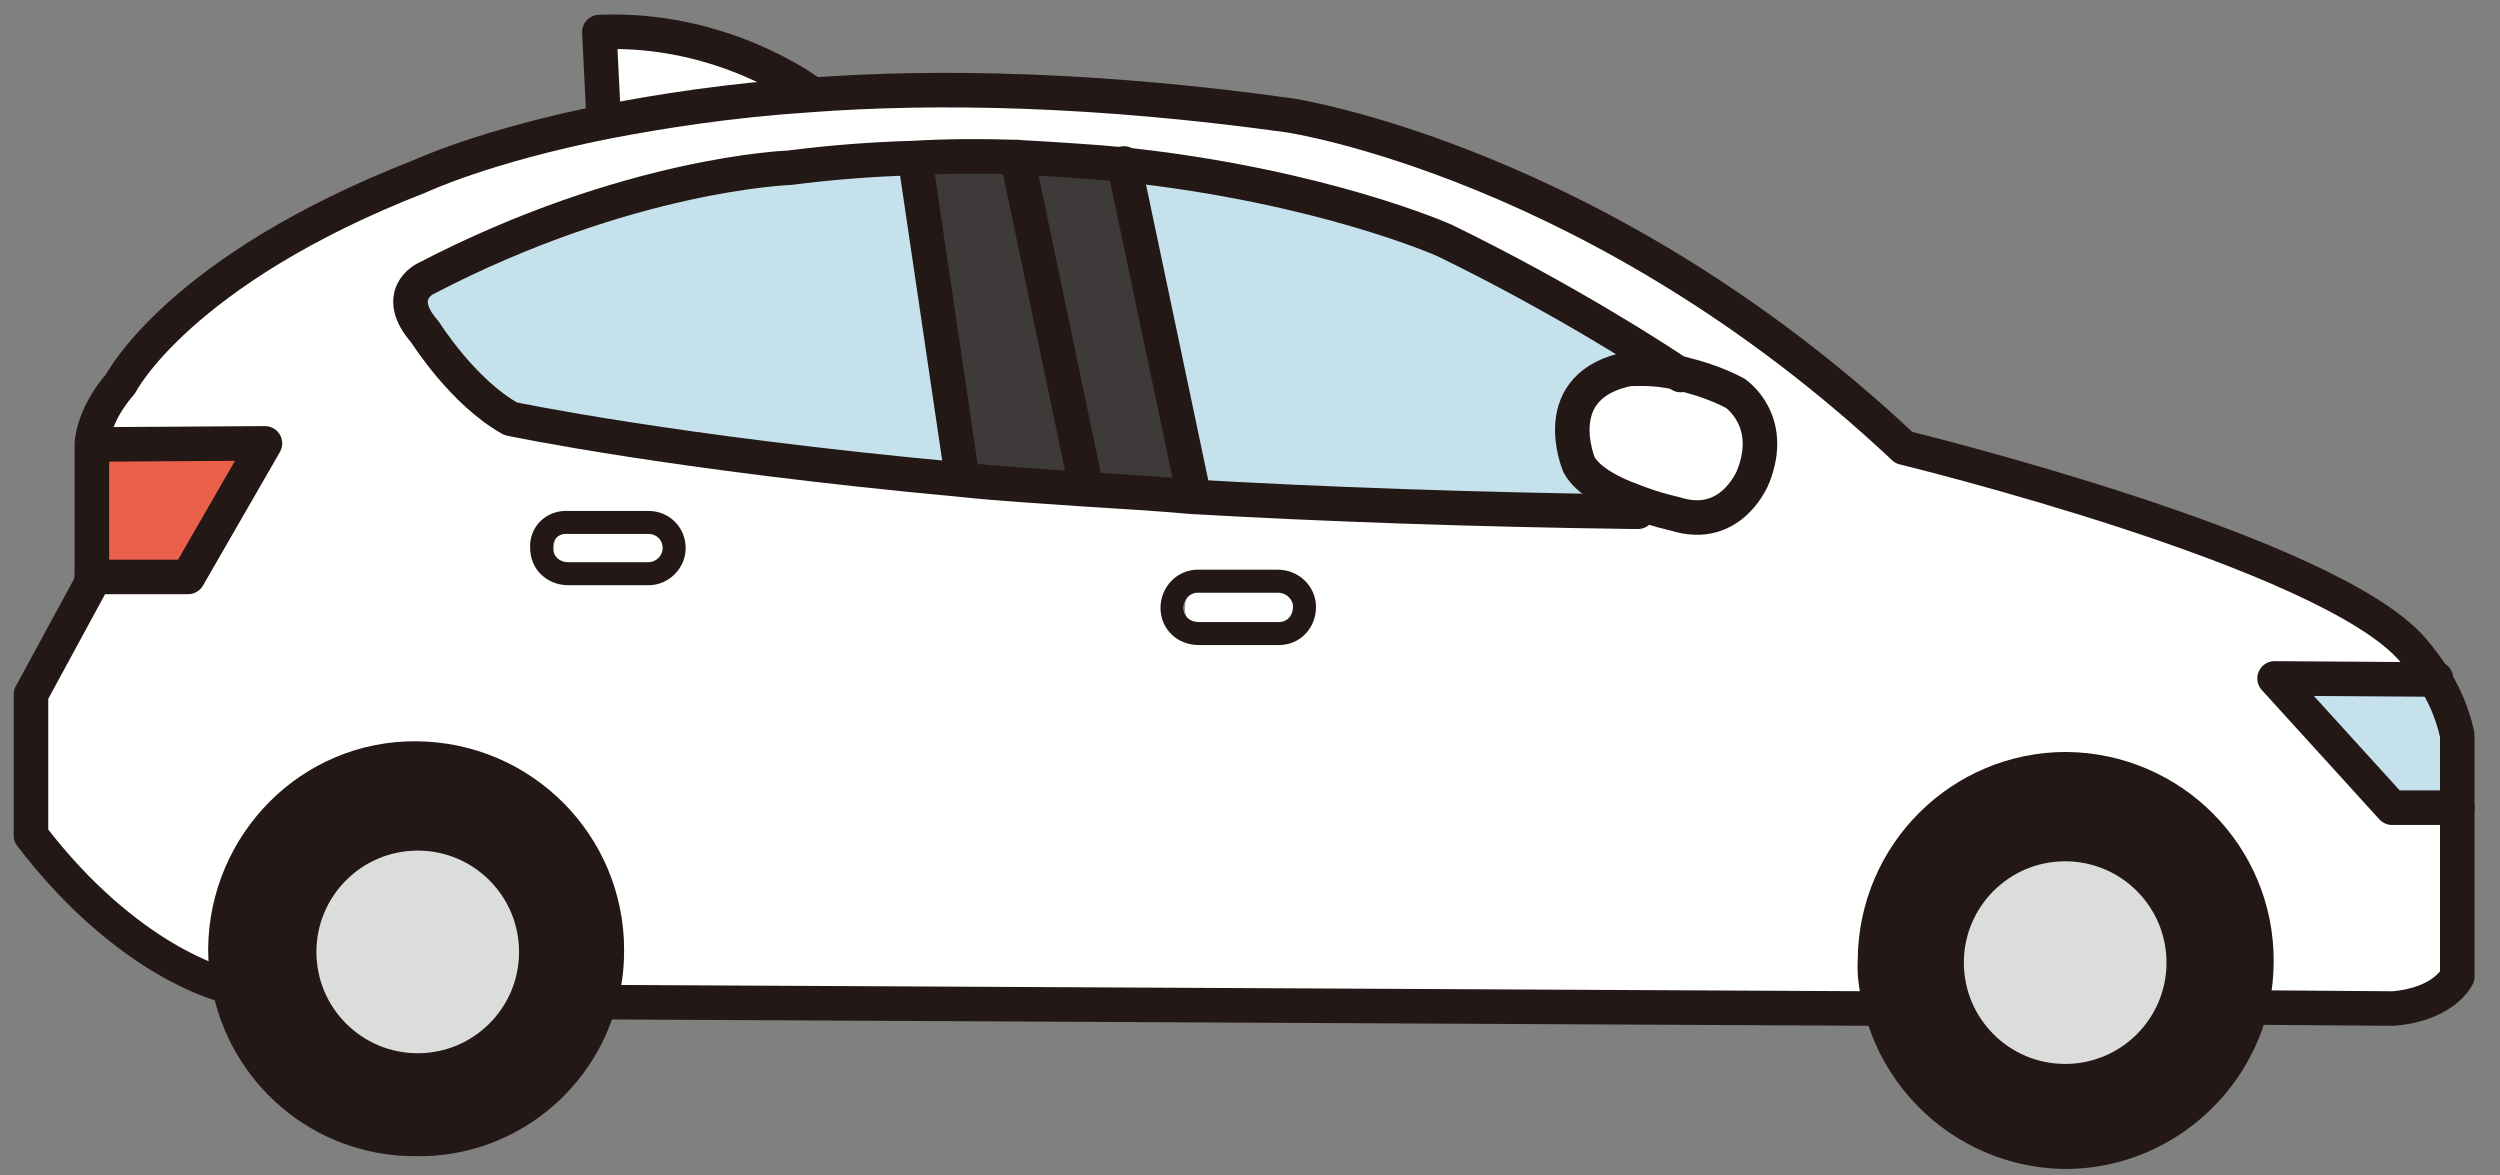 <?xml version="1.0" encoding="utf-8"?>
<!-- Generator: Adobe Illustrator 27.1.1, SVG Export Plug-In . SVG Version: 6.00 Build 0)  -->
<svg version="1.1" id="_レイヤー_2" xmlns="http://www.w3.org/2000/svg" xmlns:xlink="http://www.w3.org/1999/xlink" x="0px"
	 y="0px" viewBox="0 0 234 110" style="enable-background:new 0 0 234 110;" xml:space="preserve">
<rect x="0" y="0" width="234" height="110" fill="#808080" stroke="none"/>
<style type="text/css">
	.st0{fill:#FFFFFF;}
	.st1{fill:#EA604B;}
	.st2{fill:#231815;}
	.st3{fill:#DBDCDC;}
	.st4{fill:#C5E2EC;}
	.st5{fill:#3E3A39;}
	.st6{fill:none;stroke:#231815;stroke-width:3.233;stroke-linecap:round;stroke-linejoin:round;stroke-miterlimit:10;}
	.st7{fill:none;stroke:#231815;stroke-width:2.155;stroke-linecap:round;stroke-linejoin:round;stroke-miterlimit:10;}
</style>
<g>
	<path class="st0" d="M9.8,54.6l0-0.5l9,0.1L26,41.6L9.9,41.7c0,0,0-2.6,2.7-5.7c0,0,5.4-10.6,28-19.4c0,0,5.9-2.8,17.4-5.1
		c5.2-1,11.5-2,19-2.5c12-0.9,27.1-0.6,45,1.9c0,0,29,4.3,57.5,31.1c0,0,39.9,9.7,47.7,19c0,0,0.8,0.9,1.8,2.4l-14.8-0.1l11,12.1
		l6,0.1l0,16.1c0,0-1.2,2.6-6,3l-13.4-0.1c0.4-1.5,0.6-3.1,0.6-4.7c0-9.8-7.9-17.8-17.8-17.9c-9.8,0-17.8,7.9-17.9,17.8
		c-0.1,1.6,0.2,3.1,0.6,4.6l-0.4,0.2L57.4,94l-0.1,0c0.5-1.6,0.7-3.1,0.7-4.9c0-9.8-7.9-17.8-17.8-17.9s-17.8,7.9-17.9,17.8
		c0,1.1,0.1,2.2,0.3,3.2l-0.5,0.1c0,0-9-2.1-18.1-14L4,65.1L9.8,54.6z M49,39.3c0,0,15.1,3.2,42.2,5.7c3.7,0.4,7.5,0.6,11.6,0.9
		c3.2,0.2,6.6,0.4,10,0.7c12.3,0.7,26.1,1.2,41.4,1.4c0.1,0,0.2,0,0.3,0l0.1-0.5c1.8,0.7,3.4,0.9,3.4,0.9c5.3,1.8,7.3-3.5,7.3-3.5
		c2-5.2-1.7-7.8-1.7-7.8c-1.9-1.1-3.9-1.7-5.3-1.9c-1.6-1.1-10.5-6.9-21.8-12.4c0,0-11.4-5.1-30.1-7.1c-3.2-0.3-6.5-0.5-10.1-0.7
		c-3-0.1-6.2-0.1-9.6,0.1c-3.7,0.1-7.6,0.4-11.5,0.9c0,0-15.1,0.5-34.1,10.4c0,0-3.1,1.5,0,5C41,31.2,44.5,36.6,49,39.3z M54.2,53.8
		l7.5,0c1.3,0,2.4-1.1,2.4-2.4c0-1.4-1.1-2.4-2.4-2.4l-7.6,0c-1.4,0-2.4,1.1-2.4,2.5C51.7,52.8,52.8,53.8,54.2,53.8z M113.3,59.4
		l7.5,0c1.4,0,2.4-1.1,2.4-2.5c0-1.3-1.1-2.4-2.5-2.4l-7.5,0c-1.4,0-2.4,1.1-2.4,2.4C110.9,58.3,112,59.4,113.3,59.4z"/>
	<polygon class="st1" points="9.8,41.8 9.7,54.1 18.7,54.2 25.9,41.6 	"/>
	<path class="st2" d="M40.2,71.2c9.8,0,17.8,8,17.8,17.9c0,1.7-0.2,3.3-0.7,4.9c-2.1,7.4-9.1,12.9-17.2,12.9
		c-8.7,0-16-6.4-17.4-14.6c-0.2-1-0.3-2.1-0.3-3.2C22.4,79.1,30.4,71.1,40.2,71.2z M40.1,100.4c6.1,0,11.1-5,11.2-11.1
		c0-6.1-5-11.1-11.1-11.2c-6.1,0-11.1,5-11.2,11.1C29.1,95.3,34,100.3,40.1,100.4z"/>
	<path class="st3" d="M40.3,78.1c-6.1,0-11.1,5-11.2,11.1c0,6.1,5,11.1,11.1,11.2c6.1,0,11.1-5,11.2-11.1
		C51.4,83.1,46.5,78.1,40.3,78.1z"/>
	<path class="st4" d="M41,26.2c0,0-3.1,1.5,0,5c0,0,3.5,5.6,8,8.1c0,0,15.1,3.2,42.2,5.7l0-0.4l-4.4-29.2L86.7,15
		c-3.7,0.1-7.6,0.4-11.5,0.9C75.2,15.8,60.2,16.1,41,26.2z"/>
	<path class="st0" d="M54.2,49c-1.4,0-2.4,1.1-2.4,2.5s1.1,2.4,2.5,2.4l7.5,0c1.3,0,2.4-1.1,2.4-2.4c0-1.4-1.1-2.4-2.4-2.4L54.2,49z
		"/>
	<path class="st0" d="M57.2,3.1l0.4,8.1l0.1,0.4c5.2-1,11.5-2,19-2.5l0-0.4C76.3,8.3,68.4,2.7,57.2,3.1z"/>
	<path class="st5" d="M86.7,14.9l0.1,0.4l4.4,29.2l0,0.4c3.7,0.4,7.5,0.6,11.6,0.9l0-0.3l-6.4-30.6l0,0C93.3,14.7,90,14.7,86.7,14.9
		z"/>
	<path class="st5" d="M96.4,14.8L96.4,14.8l6.4,30.7l0,0.3c3.2,0.2,6.6,0.4,10,0.7l0.1-0.6l-6.4-30.3l0,0
		C103.3,15.2,99.9,14.9,96.4,14.8z"/>
	<path class="st4" d="M106.3,15.5L106.3,15.5l6.4,30.4l-0.1,0.6c12.3,0.7,26.1,1.2,41.4,1.4c0.1,0,0.2,0,0.3,0l0.1-0.5
		c-0.2-0.1-0.3-0.1-0.5-0.1c-2-0.7-4.3-1.9-5.1-3.4c0,0-3.2-7.5,4.8-9c0,0,1.8-0.2,4.4,0.3c-1.6-1.1-10.5-6.9-21.8-12.4
		C136.5,22.6,125.1,17.5,106.3,15.5z"/>
	<path class="st0" d="M113.3,54.5c-1.4,0-2.4,1.1-2.4,2.4c0,1.4,1.1,2.4,2.5,2.4l7.5,0c1.4,0,2.4-1.1,2.4-2.5c0-1.3-1.1-2.4-2.5-2.4
		L113.3,54.5z"/>
	<path class="st0" d="M158.2,35c-2.7-0.6-4.4-0.3-4.4-0.3c-8,1.4-4.8,9-4.8,9c0.8,1.5,3,2.7,5.1,3.4c0.2,0,0.4,0.1,0.5,0.1
		c1.8,0.7,3.4,0.9,3.4,0.9c5.3,1.8,7.3-3.5,7.3-3.5c2-5.2-1.7-7.8-1.7-7.8C161.6,35.9,159.8,35.4,158.2,35z"/>
	<path class="st2" d="M194.4,107.8c-8.2,0-15.2-5.7-17.2-13.4c-0.4-1.4-0.5-3-0.6-4.6c0-9.8,8-17.8,17.9-17.8s17.8,8,17.8,17.9
		c-0.1,1.6-0.2,3.2-0.6,4.7C209.6,102.3,202.6,107.9,194.4,107.8z M194.4,101.4c6.1,0,11.1-5,11.2-11.1c0-6.1-5-11.1-11.1-11.2
		c-6.1,0-11.1,5-11.2,11.1C183.3,96.3,188.2,101.3,194.4,101.4z"/>
	<path class="st3" d="M194.5,79.1c-6.1,0-11.1,5-11.2,11.1c0,6.1,5,11.1,11.1,11.2c6.1,0,11.1-5,11.2-11.1S200.7,79.1,194.5,79.1z"
		/>
	<path class="st4" d="M214,63.6l11,12.1l6,0.1l0-6.5c-0.5-2.3-1.5-4.2-2.3-5.5L214,63.6z"/>
	<path class="st6" d="M210.6,94.6c0.4-1.5,0.6-3.1,0.6-4.7c0-9.8-7.9-17.8-17.8-17.9c-9.8,0-17.8,7.9-17.9,17.8
		c-0.1,1.6,0.2,3.1,0.6,4.6c2,7.6,8.9,13.3,17.2,13.4C201.5,107.8,208.5,102.2,210.6,94.6z"/>
	<path class="st6" d="M56.1,93.8c0.5-1.6,0.7-3.1,0.7-4.9c0-9.8-7.9-17.8-17.8-17.9S21.2,79,21.1,88.8c0,1.1,0.1,2.2,0.3,3.2
		c1.5,8.3,8.7,14.6,17.4,14.6C47,106.8,54,101.3,56.1,93.8z"/>
	<path class="st6" d="M21,92.2c0,0-9-2.1-18.1-14L2.9,65l5.7-10.5l0-0.5l0-12.4c0,0,0-2.6,2.7-5.7c0,0,5.4-10.6,28-19.4
		c0,0,5.9-2.8,17.4-5.1c5.2-1,11.5-2,19-2.5c12-0.9,27.1-0.6,45,1.9c0,0,29,4.3,57.5,31.1c0,0,39.9,9.7,47.7,19c0,0,0.8,0.9,1.8,2.4
		c0.9,1.4,1.8,3.2,2.3,5.5l0,6.5l0,16.1c0,0-1.2,2.6-6,3l-13.4-0.1l-0.2,0"/>
	<line class="st6" x1="175.6" y1="94.4" x2="56.2" y2="93.8"/>
	<path class="st6" d="M157.1,34.9c1.6,0.4,3.4,0.9,5.3,1.9c0,0,3.8,2.5,1.7,7.8c0,0-2,5.2-7.3,3.5c0,0-1.9-0.4-3.9-1.2
		c-2-0.7-4.3-1.9-5.1-3.4c0,0-3.2-7.5,4.8-9C152.7,34.6,154.5,34.3,157.1,34.9z"/>
	<path class="st6" d="M157.3,35.1c0,0-0.1-0.1-0.3-0.2c-1.6-1.1-10.5-6.9-21.8-12.4c0,0-11.4-5.1-30.1-7.1
		c-3.2-0.3-6.5-0.5-10.1-0.7c-3-0.1-6.2-0.1-9.6,0.1c-3.7,0.1-7.6,0.4-11.5,0.9c0,0-15.1,0.5-34.1,10.4c0,0-3.1,1.5,0,5
		c0,0,3.5,5.6,8,8.1c0,0,15.1,3.2,42.2,5.7c3.7,0.4,7.5,0.6,11.6,0.9c3.2,0.2,6.6,0.4,10,0.7c12.3,0.7,26.1,1.2,41.4,1.4
		c0.1,0,0.2,0,0.3,0"/>
	<line class="st6" x1="85.7" y1="15.2" x2="90" y2="44.3"/>
	<line class="st6" x1="95.2" y1="14.7" x2="101.6" y2="45.3"/>
	<line class="st6" x1="105.2" y1="15.3" x2="111.6" y2="45.7"/>
	<path class="st6" d="M75.7,8.6c0,0-8.1-6.1-19.6-5.6l0.4,8.1"/>
	<polyline class="st6" points="8.7,41.6 24.8,41.5 17.6,54 8.6,54 	"/>
	<polyline class="st6" points="228,63.5 227.7,63.6 212.9,63.5 223.9,75.6 230,75.6 	"/>
	<path class="st7" d="M50.7,51.3c0,1.4,1.1,2.4,2.5,2.4l7.5,0c1.3,0,2.4-1.1,2.4-2.4c0-1.4-1.1-2.4-2.4-2.4l-7.5,0
		C51.7,48.8,50.6,49.9,50.7,51.3z"/>
	<path class="st7" d="M109.7,56.9c0,1.4,1.1,2.4,2.5,2.4l7.5,0c1.4,0,2.4-1.1,2.4-2.5c0-1.3-1.1-2.4-2.5-2.4l-7.5,0
		C110.8,54.4,109.7,55.5,109.7,56.9z"/>
	<circle class="st6" cx="193.3" cy="90.1" r="11.1"/>
	<circle class="st6" cx="39.1" cy="89.1" r="11.1"/>
</g>
</svg>

